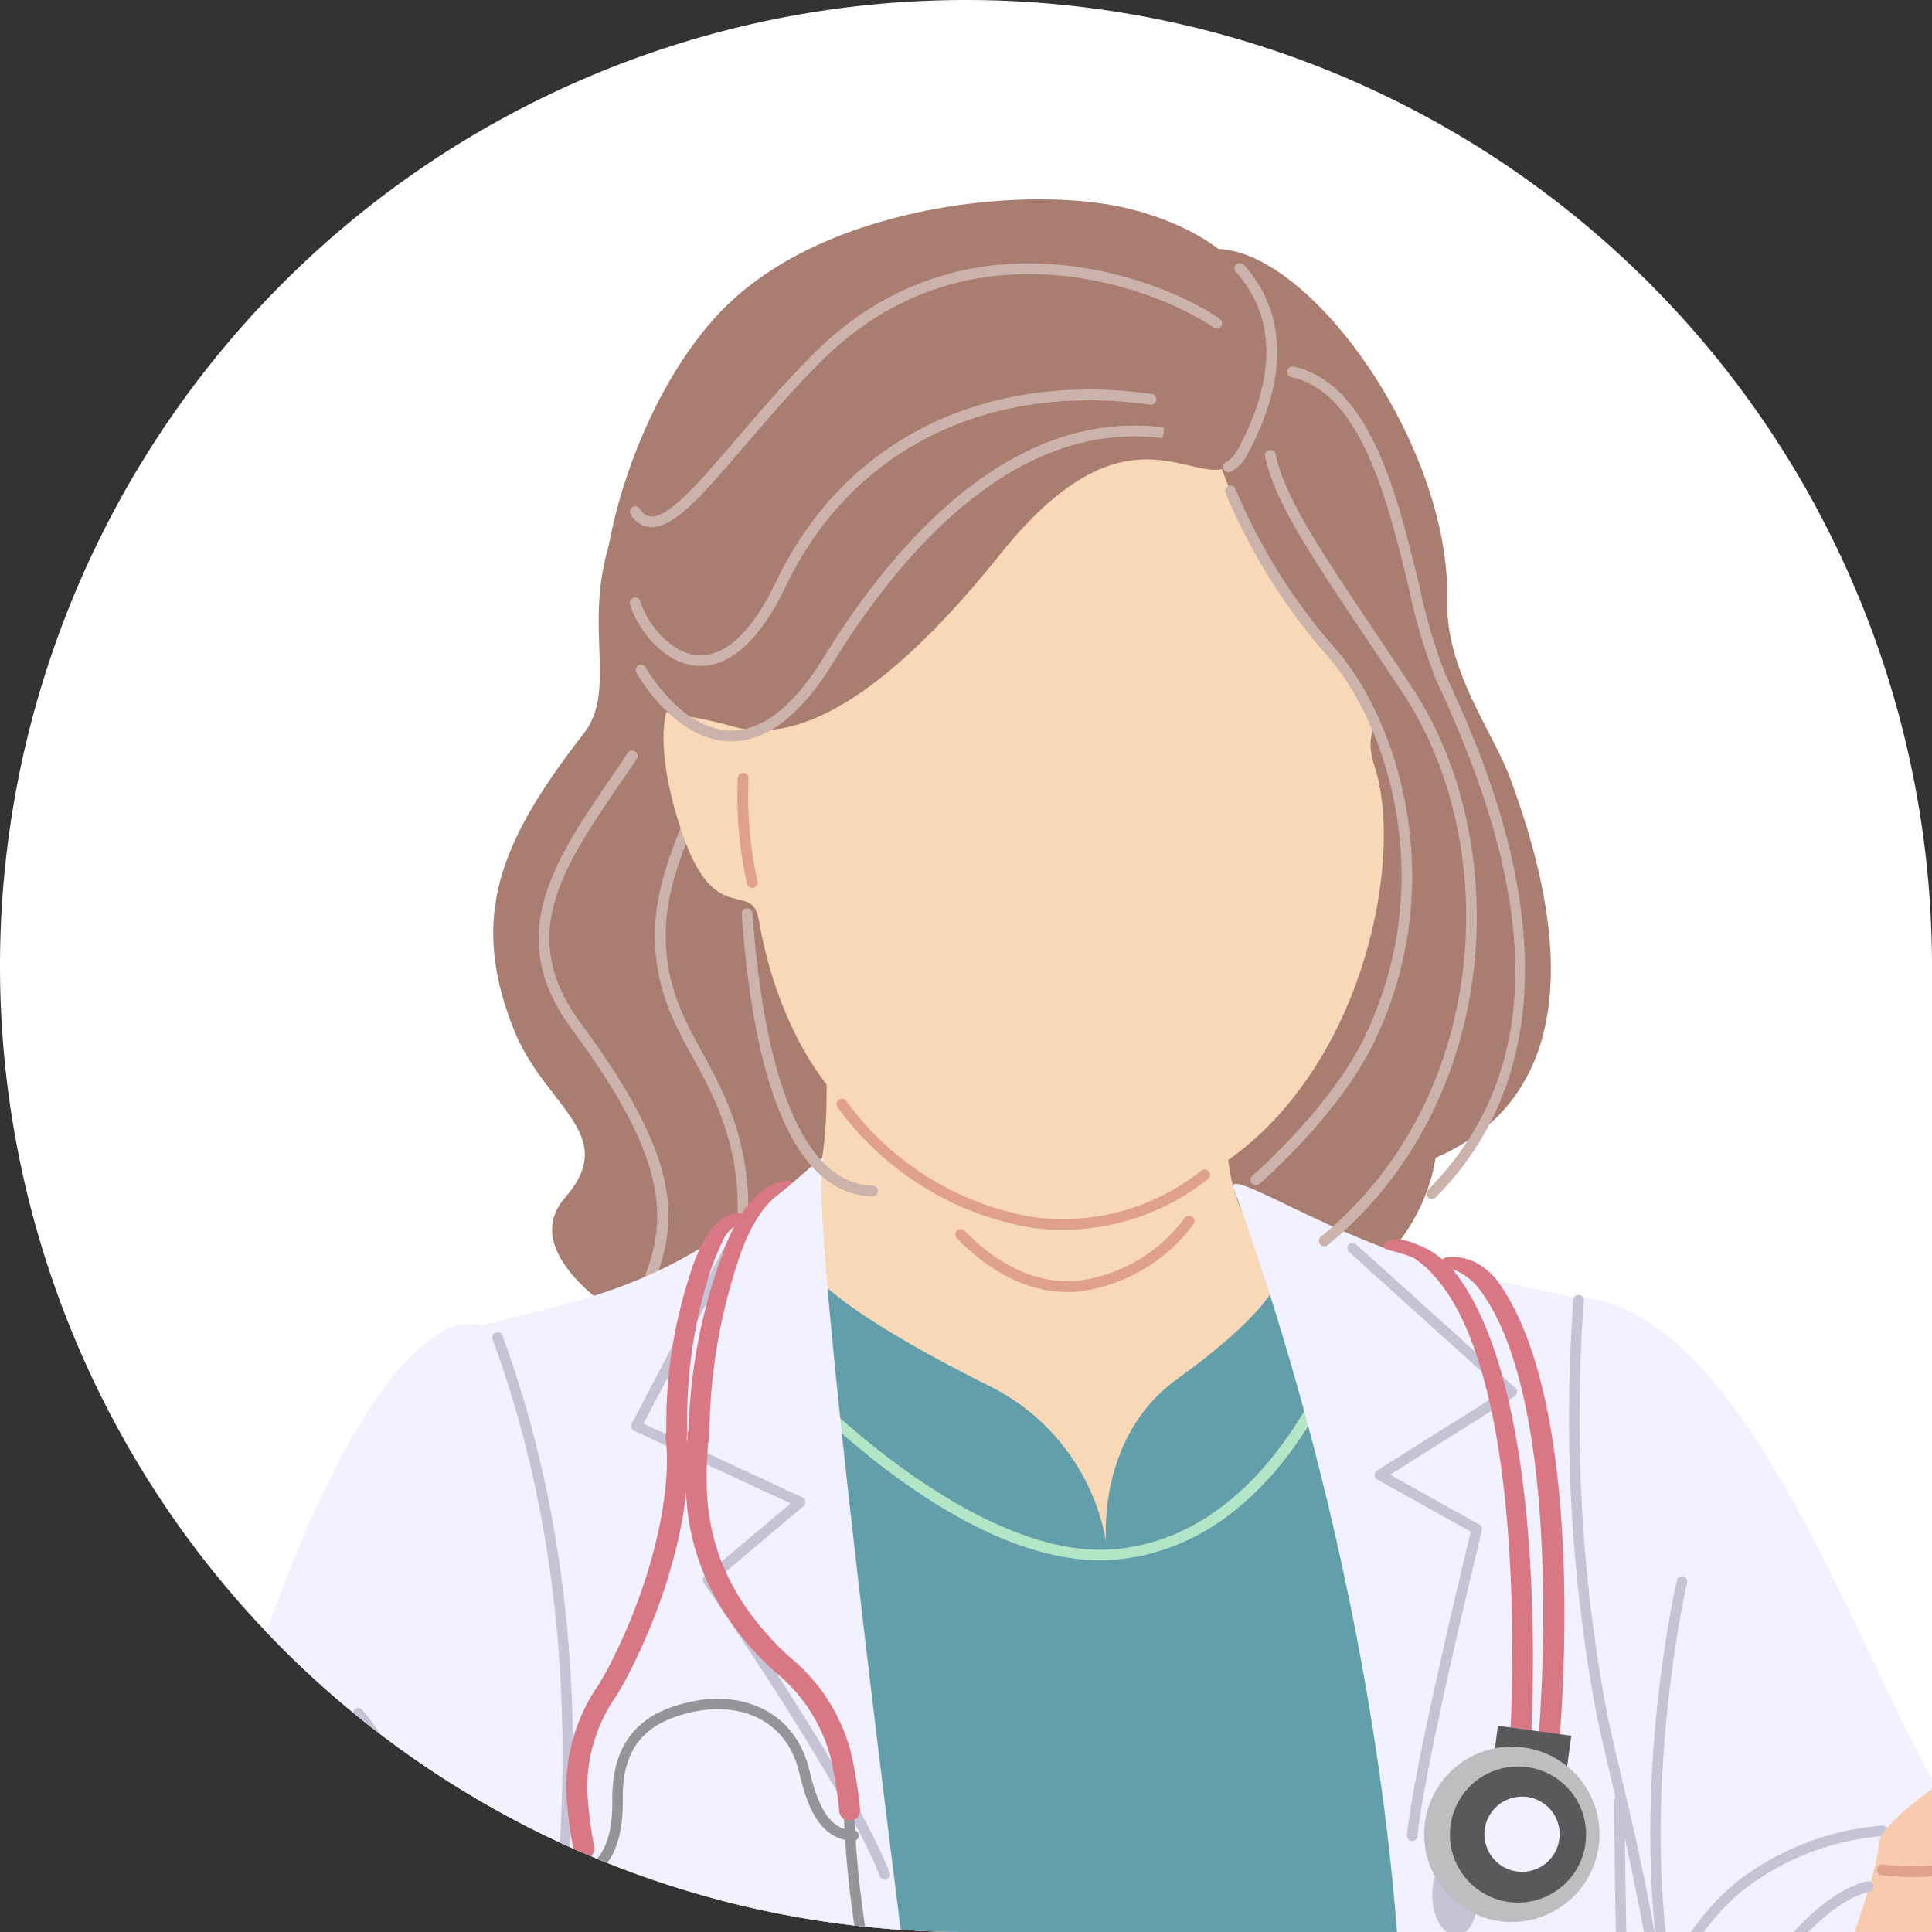 <svg xmlns="http://www.w3.org/2000/svg" xmlns:xlink="http://www.w3.org/1999/xlink" width="126" height="126" viewBox="0 0 126 126"><rect x="0" y="0" width="126" height="126" fill="#333333" stroke="none"/><defs><clipPath id="a"><path d="M488,1349a63,63,0,0,1,63,63v63H488a63,63,0,0,1,0-126Z" fill="#fff"/></clipPath></defs><g transform="translate(-425 -1349)"><path d="M488,1349a63,63,0,0,1,63,63v63H488a63,63,0,0,1,0-126Z" fill="#fff"/><g clip-path="url(#a)"><g transform="translate(56.901 1269.663)"><path d="M402.638,405.337h75.269c1.112-9.085,2.816-23.468,3.284-25.362,3.005-12.112,9.823-59.278,4.767-85.493-4.414-22.884-13.065-35.224-13.065-35.224l-27.418,4.858-40.807-3.906c-3.17,8.575-15.661,42.664-13.167,68.18C393.458,348.419,399.76,388.189,402.638,405.337Z" fill="#5c6277"/><path d="M442.952,405.337h.684c.1-12.967.171-31.22-.154-40.979-.534-16.038.054-45.782.984-49.727a.342.342,0,0,0-.665-.157c-.96,4.075-1.549,33.458-1,49.907C443.124,374.13,443.057,392.376,442.952,405.337Z" fill="#7d8192"/><path d="M443.239,328.805a.338.338,0,0,1-.249-.109c-3.689-3.937-20.944-8.514-25.43-7.853a.341.341,0,1,1-.1-.676c4.708-.695,22.139,3.91,26.029,8.063a.341.341,0,0,1-.25.574Z" fill="#7d8192"/><path d="M442.932,334.341a.342.342,0,0,1-.262-.56c4.025-4.818,18.523-13.321,24.657-15.525a.341.341,0,1,1,.231.642c-6.069,2.18-20.4,10.574-24.363,15.32A.338.338,0,0,1,442.932,334.341Z" fill="#7d8192"/><path d="M409.663,111.008c-4.724,7.225-.813,12.714-3.481,16.146-5.54,7.122-7.479,12.019-4.58,19.315,2.017,5.074,6.97,6.811,3.349,10.974s4.952,9.659,14.828,13.033,17.5,4.6,31.173-3.568c5.843-3.492,13.34-7.936,10.228-19.321-1.165-4.258,1.177-5.313,1.8-12.708s-2.272-19.8-7.332-24.687-21.281-9.037-30.036-8.366C420.6,102.211,413.156,105.665,409.663,111.008Z" fill="#a97e71"/><path d="M408.924,166.058a.349.349,0,0,0,.3-.17c3.546-5.869,3.916-10.125-3.26-19.835-4.2-5.687-1.192-10.1,2.621-15.691.342-.5.69-1.01,1.037-1.529a.35.35,0,0,0-.582-.39q-.52.775-1.034,1.524c-3.813,5.588-7.106,10.414-2.606,16.5,6.938,9.388,6.6,13.466,3.225,19.058a.351.351,0,0,0,.3.531Z" fill="#cbb2aa"/><path d="M415.89,163.86a.351.351,0,0,0,.342-.271c1.839-7.982-.508-12.282-2.395-15.737a28.445,28.445,0,0,1-1.339-2.661c-2-4.82-.513-8.645.572-11.439a18.734,18.734,0,0,0,.794-2.3.351.351,0,0,0-.682-.162,18.591,18.591,0,0,1-.764,2.214c-1.129,2.9-2.676,6.88-.567,11.96a28.875,28.875,0,0,0,1.371,2.728c1.924,3.525,4.106,7.521,2.327,15.244a.35.35,0,0,0,.342.428Z" fill="#cbb2aa"/><path d="M481.934,283.756a7.87,7.87,0,0,0,7.357-4.875s-.474-1.519-5.911-1.333C476.614,277.78,481.934,283.756,481.934,283.756Z" fill="#9b9fc6"/><path d="M395.9,285c-2.818-.251-7.163-4.881-7.163-4.881s-.839-1.7,5.922-1.372S395.9,285,395.9,285Z" fill="#9b9fc6"/><path d="M421.832,140.426c-.6,3.873,1.754,14.743-2.044,19.486s-20.23,9.307-20.23,9.307,5.518,12.566,4.67,18.4c-1.219,8.363-2.047,14.656,3.262,29.1,2.1,5.717,2.644,19.663,1.876,24.8s-2.521,23.834-2.842,26.551,24.086,11.243,47.126,8.1c23.624-3.219,24.2-10.611,21.842-16.083-4.975-11.528-10.12-26.98-7.539-34.169,1.747-4.86,9.67-10.867,6.008-22.3-4.229-13.211-3.274-32.252-3.91-34.381s-6.108-4.045-10.771-4.679c-9-1.225-11.2-6.127-11.2-11.675V143.25Z" fill="#f9d8b7"/><path d="M403.992,240.263c.635-4.244-3.9-36.994-2.963-47.564,1.045-11.773,5.107-26.224,5.107-26.224l14.184-5.752s.03.279.117.745c1.373,2.716,8.854,6.606,12.515,8.427a14.087,14.087,0,0,1,7.29,10.007s-.664-6.836,4.657-10.652c2.673-1.916,6.924-5.332,6.974-7.721.266.2.548.385.841.568-.021-.012-.039-.03-.061-.039,2.379,1.038,18.341,4.552,18.6,5.42.643,2.131,2.176,15.64,7.2,28.57,7.2,18.518-3.4,31.7-3.532,36.861-.324,12.214,12.845,56.447,12.845,73.721,0,5.956-10.127,9.7-33.892,11.618s-64.673-5.022-64.346-7.743S403.223,245.4,403.992,240.263Z" fill="#639eab"/><path d="M439.823,181.091c-10.588,0-23.1-13.906-24.619-16.863a.342.342,0,0,1,.608-.312c1.871,3.635,14.944,17.159,24.773,16.466,11.521-.8,16.207-16.389,16.148-18.48a.342.342,0,0,1,.683-.019c.069,2.463-4.7,18.339-16.784,19.18C440.365,181.082,440.094,181.091,439.823,181.091Z" fill="#b3e6c7"/><path d="M441.206,235.817a68.034,68.034,0,0,1-16.191-1.947.341.341,0,1,1,.163-.662c18.34,4.493,36.551.033,43.084-4.394a4.259,4.259,0,0,0,1.373-6.2c-1.558-2.306-4.966-3.416-8.467-1.076-15.1,10.094-33.013,10.741-41.374,8.714a.342.342,0,1,1,.161-.664c8.244,2,25.92,1.355,40.832-8.618,3.872-2.589,7.667-1.325,9.413,1.262a4.958,4.958,0,0,1-1.555,7.149C464.763,232.009,454.41,235.817,441.206,235.817Z" fill="#b3e6c7"/><path d="M444.913,318.912a255.679,255.679,0,0,1-42.053-4.024.341.341,0,1,1,.123-.671c14.188,2.61,36.158,4.877,50.868,3.69a148.591,148.591,0,0,0,20.488-2.793.341.341,0,0,1,.152.665,149.139,149.139,0,0,1-20.586,2.808C451.132,318.811,448.1,318.912,444.913,318.912Z" fill="#b3e6c7"/><path d="M422.319,299.3a.341.341,0,0,1-.167-.639,109.784,109.784,0,0,0,45.411-48.6.341.341,0,0,1,.612.3,110.442,110.442,0,0,1-45.69,48.9A.339.339,0,0,1,422.319,299.3Z" fill="#b3e6c7"/><path d="M448.519,308.431a.341.341,0,0,1-.258-.564c10.315-11.928,14.03-25.768,15.616-31.677.326-1.214.541-2.015.716-2.442a.342.342,0,0,1,.633.26c-.16.386-.382,1.213-.689,2.358-1.6,5.955-5.341,19.9-15.759,31.947A.339.339,0,0,1,448.519,308.431Z" fill="#b3e6c7"/><path d="M459.661,217.272c-.071,15.362.4,30.72,1.048,46.219.406,9.777.257,115.546,1.692,141.845h34.336c-1.539-14.748-3.483-76.688-11.187-124.4-2.841-17.588-6.491-39.357-6.278-47.438.135-5.16,5.864-18.923-1.336-37.441-5.026-12.929-6.633-29.886-7.275-32.018-.1-.346-2.839-.431-10.178-2.61-6.161-1.828-12.468-6.029-11.931-4.581C450,160.765,459.8,187.61,459.661,217.272Z" fill="#f1f1ff"/><path d="M393.5,276.855c-10.5,57.6-14.785,114.73-15.772,128.482H431.38c.214-26.735.353-163.79-1.508-177.092-1.9-13.55-9.181-69.924-8.114-73.124.412-1.238-2.125,2.277-8.6,5.984-5.7,3.268-10.631,3.65-14.408,4.953-4.838,1.667,3.06,36.821,1.509,63.906C399.558,242.291,396.911,258.148,393.5,276.855Z" fill="#f1f1ff"/><path d="M460.2,199.4l-.032,0a.341.341,0,0,1-.308-.371c.392-4.225,3.65-17.706,4.159-19.795l-6.1-3.407a.341.341,0,0,1-.016-.586l8.232-5.178-10.056-9.073a.341.341,0,1,1,.458-.506l10.39,9.375a.341.341,0,0,1-.047.542l-8.126,5.112,5.826,3.253a.34.34,0,0,1,.166.379c-.038.154-3.792,15.511-4.2,19.949A.341.341,0,0,1,460.2,199.4Z" fill="#c4c4d6"/><path d="M425.8,201.941a.342.342,0,0,1-.32-.221c-2.09-5.544-11.393-19.019-11.487-19.154a.34.34,0,0,1,.06-.455l5.606-4.727-10.2-4.73a.342.342,0,0,1-.159-.468s4.9-9.368,6.518-12.43a.342.342,0,0,1,.6.318c-1.437,2.725-5.482,10.45-6.351,12.11l10.362,4.806a.341.341,0,0,1,.077.57l-5.778,4.872c1.338,1.947,9.4,13.783,11.388,19.046a.342.342,0,0,1-.319.462Z" fill="#c4c4d6"/><path d="M409.3,282.2h-.024a.342.342,0,0,1-.317-.365c3.243-46.53-2.258-77.02-2.314-77.323a.342.342,0,0,1,.673-.124c.056.3,5.573,30.871,2.323,77.495A.341.341,0,0,1,409.3,282.2Z" fill="#c4c4d6"/><path d="M405.057,405.337c.872-23.207,2.873-84.148,2.895-84.82a.342.342,0,0,0-.33-.353.334.334,0,0,0-.352.33c-.022.673-2.024,61.659-2.9,84.842Z" fill="#c4c4d6"/><path d="M484.95,405.337c-2.349-23.92-4.735-86.754-4.761-87.443a.352.352,0,0,0-.354-.328.342.342,0,0,0-.329.354c.026.689,2.407,63.4,4.758,87.418Z" fill="#c4c4d6"/><path d="M477.042,280.017a51.39,51.39,0,0,0,10.133-.1c1.773-.278,2.115-1.035,2.115-1.035l.922,37.9-10.365,1.129Z" fill="#f1f1ff"/><path d="M479.848,318.247a.347.347,0,0,1-.219-.078.342.342,0,0,1-.121-.237L476.7,280.042a.341.341,0,0,1,.362-.366c.044,0,4.43.277,8.725.055a.336.336,0,0,1,.359.323.341.341,0,0,1-.323.358c-3.587.186-7.235.03-8.413-.033l2.751,37.149,10.013-1.091a.341.341,0,1,1,.073.679l-10.364,1.129Z" fill="#c4c4d6"/><path d="M482.983,286.231a36.637,36.637,0,0,1-4.985-.354.341.341,0,1,1,.1-.674c.071.011,7.167,1.062,10.781-.588a.341.341,0,1,1,.284.621A15.826,15.826,0,0,1,482.983,286.231Z" fill="#c4c4d6"/><path d="M409.3,281.855s-12.12.356-17.707-.559c-2.4-.393-2.852-1.174-2.852-1.174l-2.155,37.831,21.028,2.552Z" fill="#f1f1ff"/><path d="M407.611,320.847a.3.3,0,0,1-.041,0l-21.028-2.552a.341.341,0,1,1,.083-.677l20.661,2.507,1.655-37.916c-2.075.048-12.4.246-17.4-.573-.291-.048-.553-.1-.79-.158a.341.341,0,1,1,.162-.663q.333.081.739.148c5.49.9,17.52.559,17.641.555a.352.352,0,0,1,.253.1.339.339,0,0,1,.1.254l-1.687,38.65a.342.342,0,0,1-.341.326Z" fill="#c4c4d6"/><path d="M405.206,288.452c-4.272,0-13.018-.223-16.68-1.95a.341.341,0,1,1,.292-.617c4.686,2.211,18.643,1.864,18.784,1.859a.352.352,0,0,1,.351.332.342.342,0,0,1-.333.35C407.479,288.429,406.571,288.452,405.206,288.452Z" fill="#c4c4d6"/><path d="M464.443,202.99c.082,1.37-.51,2.519-1.32,2.568s-1.533-1.024-1.613-2.394.509-2.519,1.319-2.568S464.361,201.619,464.443,202.99Z" fill="#c4c4d6"/><path d="M465.1,234.3c.082,1.371-.51,2.519-1.32,2.568s-1.533-1.024-1.615-2.395.51-2.519,1.32-2.567S465.022,232.928,465.1,234.3Z" fill="#c4c4d6"/><path d="M465.985,265.036c.082,1.37-.509,2.52-1.32,2.567s-1.532-1.024-1.614-2.394.509-2.519,1.32-2.568S465.9,263.666,465.985,265.036Z" fill="#c4c4d6"/><path d="M466.355,296.079c.082,1.37-.509,2.519-1.319,2.568s-1.533-1.024-1.614-2.395.51-2.52,1.32-2.567S466.274,294.708,466.355,296.079Z" fill="#c4c4d6"/><path d="M466.726,327.121c.081,1.369-.51,2.52-1.32,2.567s-1.533-1.024-1.615-2.394.51-2.519,1.321-2.567S466.644,325.75,466.726,327.121Z" fill="#c4c4d6"/><path d="M467.1,358.164c.082,1.369-.51,2.519-1.319,2.567s-1.533-1.024-1.614-2.394.509-2.52,1.32-2.567S467.015,356.793,467.1,358.164Z" fill="#c4c4d6"/><path d="M470.606,163.925c11.658.131,19.345,25.614,24.474,32.975,4.64,6.655,8.266,25.928,3.479,31.6-8.265,9.8-14.6,4-17.856-.155-5.047-6.43-1.782-17.219-6.232-20.481-3.68-2.7-.53-10.349-3.288-14.717-2.589-4.1-2.819-8.839-2.706-14.8C468.65,169.131,470.606,163.925,470.606,163.925Z" fill="#f1f1ff"/><path d="M476.865,209.067a.342.342,0,0,1-.336-.282c-2.237-12.54.9-26.268.935-26.4a.342.342,0,0,1,.666.155c-.032.136-3.141,13.731-.929,26.13a.34.34,0,0,1-.276.4A.308.308,0,0,1,476.865,209.067Z" fill="#c4c4d6"/><path d="M477.8,221.011a.34.34,0,0,1-.339-.305,177.393,177.393,0,0,0-4.2-24.964c-.35-1.5-.693-2.961-1.021-4.487a105.086,105.086,0,0,1-1.529-27.163.342.342,0,0,1,.68.079,104.219,104.219,0,0,0,1.518,26.941c.327,1.522.669,2.98,1.018,4.475a177.821,177.821,0,0,1,4.213,25.047.341.341,0,0,1-.3.376Z" fill="#c4c4d6"/><path d="M502.016,207.14c-6.059-14.337-15.745-7.9-19.538-5.455a17.563,17.563,0,0,0-7.042,12.459c-.606,6.416,1.325,15.056,4.3,18.44,3.685,4.178,7.882,4.108,11.174,3.327C502.142,233.246,504.949,214.082,502.016,207.14Z" fill="#f1f1ff"/><path d="M479.74,232.925a.342.342,0,0,1-.257-.116c-2.96-3.363-5.01-12.1-4.387-18.7.558-5.9,4.121-10.73,7.2-12.714a17.677,17.677,0,0,1,8.551-2.993.341.341,0,1,1,.027.682,16.988,16.988,0,0,0-8.207,2.885c-2.94,1.9-6.349,6.526-6.887,12.2-.608,6.441,1.365,14.937,4.221,18.183a.341.341,0,0,1-.257.566Z" fill="#c4c4d6"/><path d="M500.325,205.942c2.082,4.532,1.771,14.962-1.192,20.3-1.811,3.256-5.928,5.113-8.864,3.652-3.786-1.885-5.938-5.6-4.653-13.432C486.481,211.213,496.242,197.05,500.325,205.942Z" fill="#9b9fc6"/><path d="M501.27,191.249c.1,1.1-.958,4.178-1.214,6.681-.248,2.4.377,4.63.269,10.8-.1,5.983-.362,9.775-2.687,12.919-7.859,10.628-12.51,5.536-12.507-.677a24.856,24.856,0,0,1,1.974-10.527c1.439-3.485,3.426-9.009,3.541-10.952S501.27,191.249,501.27,191.249Z" fill="#f8cbaf"/><path d="M492.8,201.75c2.047,0,4.42-.321,4.965-1.233A3.589,3.589,0,0,0,498.2,199c.063-.54.109-.754.357-.869.893-.408,2.393-2.351,2.183-3.328a2.415,2.415,0,0,1,.6-1.725.351.351,0,1,0-.555-.429,3.07,3.07,0,0,0-.736,2.3c.117.542-1.055,2.208-1.792,2.544-.627.292-.7.893-.759,1.423a2.943,2.943,0,0,1-.341,1.237c-.409.684-3.733,1.105-6.242.786a.351.351,0,1,0-.087.7A16.229,16.229,0,0,0,492.8,201.75Z" fill="#e0a18a"/><path d="M483.206,230.892a.357.357,0,0,0,.208-.067.351.351,0,0,0,.075-.491,18.14,18.14,0,0,1-2.094-17.58c2.091-5.506,6.091-9.493,8.6-10.032a.352.352,0,0,0,.27-.416.356.356,0,0,0-.418-.269c-2.744.59-6.9,4.666-9.106,10.468a18.827,18.827,0,0,0,2.185,18.244A.352.352,0,0,0,483.206,230.892Z" fill="#c4c4d6"/><path d="M477.042,280.358a.341.341,0,0,1-.341-.321c-1.923-32.723-3.319-67.733-3.319-83.245a.342.342,0,0,1,.683,0c0,15.5,1.4,50.493,3.318,83.2a.341.341,0,0,1-.321.361Z" fill="#c4c4d6"/><path d="M454.8,103.263c4.954,4.6,6.54,14.146,5.266,18.547s-3.319,4.452-2.318,7.521c1.865,5.692-.476,18.657-8.9,25.182-7.575,5.862-16.69,3.584-22.622-.425-3.416-2.309-7.207-6.662-8.658-14.821-.436-2.444-2.7.409-4.746-4.948-1.18-3.093-3.964-12.969,3.924-10.774.585-.293,1.185-10.283,5.46-16.981C427.2,98.721,444.591,93.79,454.8,103.263Z" fill="#f9d8b7"/><path d="M437.462,159.548a15.349,15.349,0,0,0,9.4-3.3.351.351,0,1,0-.426-.557,14.477,14.477,0,0,1-10.972,3.019,18.989,18.989,0,0,1-12.173-7.57.35.35,0,1,0-.563.417,19.708,19.708,0,0,0,12.639,7.847A15.247,15.247,0,0,0,437.462,159.548Z" fill="#e0a18a"/><path d="M446.978,95.589c-2.579.244-2.114,14.9,7.993,26.339,3.154,3.569,6.663,13.406.96,24.506-4.482,8.722-5.924,9.847-5.924,9.847s27.79,3.961,16.565-26.232c-1.14-3.066-4.2-6.961-4.093-11.615C462.711,108.27,453.188,95,446.978,95.589Z" fill="#a97e71"/><path d="M450.007,156.631a.349.349,0,0,0,.23-.086c.211-.182,5.186-4.515,7.462-9.219,5.2-10.752,1.25-21.427-2.465-25.631a38.126,38.126,0,0,1-6.566-10.484.35.35,0,1,0-.646.271,38.8,38.8,0,0,0,6.687,10.677c3.595,4.068,7.415,14.415,2.36,24.862-2.212,4.573-7.239,8.952-7.29,8.995a.35.35,0,0,0,.23.616Z" fill="#cbb2aa"/><path d="M417.156,137.237a.343.343,0,0,0,.075-.008.35.35,0,0,0,.268-.417,26.064,26.064,0,0,1-.585-6.668.35.35,0,0,0-.7-.088,26.15,26.15,0,0,0,.6,6.905A.35.35,0,0,0,417.156,137.237Z" fill="#e0a18a"/><path d="M449.152,108.777c-2.246,4.188-6.559-4.871-15.809,6.69-5.9,7.369-12.22,12.762-17.486,11.24-4.852-1.4-6.9-.166-8.18-5.261s1.991-16.524,7.845-22.211c6.9-6.7,20.062-7.861,26.324-6.257C449.124,94.837,453.876,99.963,449.152,108.777Z" fill="#a97e71"/><path d="M448.208,110.144a.359.359,0,0,0,.159-.037,2.618,2.618,0,0,0,1.1-1.165c3.353-6.254,1.717-10.158-.246-12.332a.35.35,0,0,0-.521.469c2.6,2.879,2.649,6.867.148,11.533a1.949,1.949,0,0,1-.794.87.35.35,0,0,0,.158.662Z" fill="#cbb2aa"/><path d="M415.8,127.685c2.3,0,4.52-1.708,6.6-5.078,4.544-7.377,11.956-15.913,21.512-14.693l.087-.343,0-.353c-9.93-1.27-17.547,7.469-22.2,15.022-1.966,3.193-4.006,4.777-6.084,4.744-3.21-.069-5.481-4.078-5.5-4.117a.35.35,0,0,0-.613.34c.1.18,2.5,4.4,6.1,4.478Z" fill="#cbb2aa"/><path d="M413.787,122.773c1.466,0,3.536-.966,5.562-5.206,4.249-8.9,13.135-13.323,23.761-11.836a.356.356,0,0,0,.4-.3.351.351,0,0,0-.3-.4c-10.948-1.533-20.1,3.039-24.492,12.23-1.572,3.289-3.341,4.955-5.151,4.8s-3.318-2.146-3.707-3.524a.351.351,0,0,0-.675.19c.429,1.515,2.1,3.843,4.323,4.032C413.6,122.769,413.69,122.773,413.787,122.773Z" fill="#cbb2aa"/><path d="M454.465,160.618a.352.352,0,0,0,.223-.078c11.433-9.368,12.1-26.321,5.553-36.279-.926-1.407-1.8-2.71-2.608-3.92-3.48-5.2-5.78-8.636-6.338-11.385a.351.351,0,0,0-.688.139c.585,2.884,2.915,6.366,6.442,11.635q1.213,1.812,2.605,3.916c6.381,9.7,5.729,26.222-5.413,35.351a.35.35,0,0,0,.222.621Z" fill="#cbb2aa"/><path d="M461.483,157.531a.349.349,0,0,0,.249-.1c11.2-11.336,3.262-28.439.653-34.059a36.258,36.258,0,0,1-1.716-5.823c-1.428-5.872-3.2-13.18-8.182-14.3a.351.351,0,1,0-.153.684c4.553,1.022,6.272,8.095,7.654,13.778a36,36,0,0,0,1.761,5.952c4.44,9.566,9.219,23.422-.515,33.272a.35.35,0,0,0,.25.6Z" fill="#cbb2aa"/><path d="M437.769,163.6c.172,0,.343,0,.515-.015a11.02,11.02,0,0,0,7.648-4.407.351.351,0,0,0-.559-.424,10.3,10.3,0,0,1-7.132,4.132c-2.525.156-4.959-.952-7.252-3.3a.351.351,0,0,0-.5.491C432.775,162.415,435.223,163.6,437.769,163.6Z" fill="#e0a18a"/><path d="M425.018,157.363a.351.351,0,0,0,.01-.7c-5.782-.153-7.4-11.191-7.85-17.758a.344.344,0,0,0-.374-.326.352.352,0,0,0-.326.374c.57,8.311,2.512,18.25,8.531,18.41Z" fill="#cbb2aa"/><path d="M410.606,113.72c1.515,0,3.43-2.235,6.06-5.305,1.444-1.685,3.081-3.6,4.917-5.442,9.645-9.7,22.063-4.768,25.654-2.277a.35.35,0,1,0,.4-.574c-3.715-2.58-16.569-7.682-26.551,2.358-1.855,1.866-3.5,3.786-4.953,5.48-2.323,2.712-4.335,5.061-5.523,5.061l-.055,0c-.179-.011-.449-.077-.742-.522a.351.351,0,0,0-.586.385,1.653,1.653,0,0,0,1.283.837C410.541,113.718,410.573,113.72,410.606,113.72Z" fill="#cbb2aa"/><path d="M400.548,166.583a2.207,2.207,0,0,0-1.528-.916c-2.641-.226-7.79,3.582-13.881,21.021-7.682,21.994-17.717,35.309-17.4,47.852.216,8.793,12.315,18.393,21.17,9.3,8.893-9.135,13.282-25.026,13.787-26.42C409.326,199.1,403,169.8,400.548,166.583Z" fill="#f1f1ff"/><path d="M399.327,221.246a.348.348,0,0,1-.294-.331c-.009-.215-1.014-21.521-7.819-29.589a.351.351,0,1,1,.536-.452c6.959,8.252,7.945,29.126,7.984,30.01a.351.351,0,0,1-.335.365A.371.371,0,0,1,399.327,221.246Z" fill="#c4c4d6"/><path d="M363.522,191.088c6.8-2.29,7.625,0,7.625,0s3.713,9.015-4.961,14.634c-10.826,7.013-15.518.04-15.518.04s-1.417-2.35,2.541-7.61A21.2,21.2,0,0,1,363.522,191.088Z" fill="#9b9fc6"/><path d="M330.376,178.681c.756-1.464,2.986-.9,5.273-.6s6.371,1.717,6.614,1.207-1.935-1.877-3.566-2.476a16.41,16.41,0,0,1-6-3.892c-2.405-2.479-2.731-3.832-.762-4.741,1.294-.6,4.717,1.62,7.338,3.305,2.178,1.4,5.629,1.541,8.291,2.3a4.889,4.889,0,0,0,5.134-.974c1.293-.994-.939-1.38-2.157-5.473-.943-3.167-.75-5.354.738-6.791,1.334-1.287,2.52-.529,2.888,1.683.8,4.808,3.017,4.452,4.754,6.491a25.039,25.039,0,0,1,4.865,7.813c1.239,3.7,1.959,9.111,3.974,11.861a84.851,84.851,0,0,1,5.2,7.866c3.752,6.688-2.9,12.207-4.114,12.983-7.552,4.839-9.462-6.171-11.1-12.828-.823-3.339-4.61-1.651-5.167-1.475s-3.411.629-4.564-.295c-1.615-1.294-.151-3.189-.6-3.3s-3.342.4-5.53-.023c-.866-.167-1.969-1.576-3.063-2.9s-4.268-1.8-5.243-2.962c-1.249-1.493,1.1-2.236,1.137-2.331s-2.321-.95-3.246-1.4A2.163,2.163,0,0,1,330.376,178.681Z" fill="#f8cbaf"/><path d="M363.327,185.8c-6.432-.1-10.9-4.022-11.128-9.79a.35.35,0,0,1,.7-.027c.213,5.37,4.405,9.024,10.441,9.117h.106a.35.35,0,1,1-.009.7Z" fill="#e0a18a"/><path d="M347.824,189.4a.309.309,0,0,1-.115-.021.349.349,0,0,1-.209-.449c.5-1.363-1.413-2.518-2.437-3.139-.605-.365-.832-.5-.823-.79a.344.344,0,0,1,.061-.187c1.258-1.831-.384-4.245-1-5.153-.276-.405-.369-.541-.27-.753a.371.371,0,0,1,.205-.188h0a2.686,2.686,0,0,0,.944-1.51,3.884,3.884,0,0,0,.014-3.024.347.347,0,0,1,.112-.482.351.351,0,0,1,.483.111,4.6,4.6,0,0,1,.057,3.62,4.266,4.266,0,0,1-1.025,1.74c.017.029.04.06.063.093.665.977,2.389,3.514,1.159,5.686.11.072.259.161.387.238,1.115.672,3.434,2.073,2.733,3.978A.349.349,0,0,1,347.824,189.4Z" fill="#e0a18a"/><path d="M343.962,186.416c-1.312-.02-2.487-1.079-3.379-1.882a5.81,5.81,0,0,0-1.048-.829,4.3,4.3,0,0,0-3.979-.067.35.35,0,1,1-.3-.631,5.01,5.01,0,0,1,4.583.066,5.991,5.991,0,0,1,1.217.943c.965.867,2.163,1.95,3.367,1.649a.35.35,0,1,1,.167.68A2.423,2.423,0,0,1,343.962,186.416Z" fill="#e0a18a"/><path d="M352.124,194.618a.35.35,0,0,1-.1-.685c.328-.1.586-.7.44-1.343-.105-.474-.706-1.983-3.939-1.512a.35.35,0,1,1-.1-.693c3.043-.442,4.435.769,4.723,2.052a1.792,1.792,0,0,1-.918,2.166A.369.369,0,0,1,352.124,194.618Z" fill="#e0a18a"/><path d="M362.749,204.963a15.3,15.3,0,0,0,8.4-13.876c2.493,4.643,7.691,11.16,8.93,13.645,1.818,3.642,10.6,15.629,11.185,22.5,1.767,20.873-11.792,23.492-21.763,14.2-8.792-8.188-9.886-18.134-13.092-26.43-1.515-3.92-3.823-5.9-5.741-9.244C353.209,208.641,360.058,206.277,362.749,204.963Z" fill="#f1f1ff"/><path d="M391.692,231.584a.35.35,0,0,1-.294-.313,47.053,47.053,0,0,0-9.494-24.88,25.368,25.368,0,0,1-1.914-2.934.351.351,0,1,1,.628-.313,25.113,25.113,0,0,0,1.859,2.842,47.693,47.693,0,0,1,9.62,25.219.349.349,0,0,1-.316.382A.326.326,0,0,1,391.692,231.584Z" fill="#c4c4d6"/><path d="M357.435,193.319a.862.862,0,0,1-.107-.02.35.35,0,0,1-.219-.444.354.354,0,0,1,.437-.221,8.525,8.525,0,0,0,8.294-3.71.354.354,0,0,1,.487-.1.349.349,0,0,1,.095.486A9.257,9.257,0,0,1,357.435,193.319Z" fill="#e0a18a"/><path d="M376.711,241.439a.351.351,0,0,1-.106-.035c-.2-.1-4.913-2.628-11.453-15.757a.351.351,0,0,1,.628-.312c6.408,12.869,11.1,15.424,11.146,15.448a.35.35,0,0,1-.216.657Z" fill="#c4c4d6"/><path d="M357.09,213.279a.342.342,0,0,1-.037-.681c12.461-1.367,17.326-9.034,17.465-13.545a.337.337,0,0,1,.352-.331.344.344,0,0,1,.331.352c-.152,4.929-5.092,12.777-18.074,14.2Z" fill="#c4c4d6"/><path d="M400.8,223.4a.352.352,0,0,1-.1-.014.341.341,0,0,1-.232-.423c5.837-20.039,5.753-40.021-.24-56.266a.342.342,0,1,1,.641-.236c6.043,16.381,6.133,36.515.254,56.693A.342.342,0,0,1,400.8,223.4Z" fill="#c4c4d6"/><path d="M416.207,230.5c-3.675,0-6.441-4.058-7.663-11.333-.4-2.367-.541-4.337-.693-6.424a66.1,66.1,0,0,0-2.1-13.344.342.342,0,1,1,.662-.17,66.773,66.773,0,0,1,2.121,13.465c.151,2.069.294,4.025.685,6.359.59,3.508,2.524,11.58,7.752,10.7a17.638,17.638,0,0,0,5.627-2.434.341.341,0,1,1,.38.566,18,18,0,0,1-5.894,2.54A5.364,5.364,0,0,1,416.207,230.5Z" fill="#939598"/><path d="M420.333,228.964c-.082-.257.456-.614,1.239-1.681a1.9,1.9,0,0,1,2.109-.686,1.129,1.129,0,0,1,.147,1.938,2.372,2.372,0,0,1-1.388.357C421.5,228.938,420.431,229.276,420.333,228.964Z" fill="#58595b"/><path d="M406.179,200.575a.683.683,0,0,1-.672-.564,28.493,28.493,0,0,1-.476-3.838,11.743,11.743,0,0,1,2.09-6.938c.219-.364.427-.71.607-1.053,3.2-6.112,4.2-12.093,3.777-15.065a.683.683,0,0,1,1.352-.194c.474,3.289-.554,9.479-3.918,15.893-.191.365-.414.735-.646,1.123a10.437,10.437,0,0,0-1.895,6.2,27.754,27.754,0,0,0,.455,3.633.683.683,0,0,1-.554.79A.714.714,0,0,1,406.179,200.575Z" fill="#d97884"/><path d="M420.507,229.831a19.787,19.787,0,0,1-5.212-.843.341.341,0,1,1,.206-.651,17.656,17.656,0,0,0,6.085.751c1.963-.235,3.328-1.574,4.058-3.982a21.511,21.511,0,0,0,.361-8.463c-.283-2.352-.7-4.268-1.138-6.3a66.729,66.729,0,0,1-1.764-13.515.341.341,0,0,1,.329-.353.336.336,0,0,1,.353.329,66.064,66.064,0,0,0,1.75,13.393c.442,2.044.861,3.976,1.148,6.359a22.162,22.162,0,0,1-.385,8.742c-.816,2.69-2.373,4.193-4.631,4.463A9.89,9.89,0,0,1,420.507,229.831Z" fill="#939598"/><path d="M418.137,229.28c.006-.27-.611-.462-1.663-1.265a1.906,1.906,0,0,0-2.217-.064,1.13,1.13,0,0,0,.406,1.9,2.382,2.382,0,0,0,1.433-.049C417.014,229.582,418.13,229.607,418.137,229.28Z" fill="#58595b"/><path d="M423.51,198.086a.683.683,0,0,1-.678-.607,27.53,27.53,0,0,0-.587-3.614,10.621,10.621,0,0,0-3.586-5.474c-.323-.3-.63-.585-.908-.872-5.507-5.692-5.074-11.151-4.787-14.763a.683.683,0,0,1,1.362.108c-.284,3.569-.672,8.458,4.407,13.708.262.271.551.539.855.82a11.934,11.934,0,0,1,3.976,6.12,28.5,28.5,0,0,1,.626,3.817.683.683,0,0,1-.6.754A.59.59,0,0,1,423.51,198.086Z" fill="#d97884"/><path d="M406.17,201.827a.341.341,0,0,1-.089-.671c1.275-.342,1.987-1.947,1.952-4.4-.066-4.844,3.01-6.016,5.331-6.477,3.067-.609,6.584.557,7.528,4.533.65,2.734,1.484,3.865,2.882,3.9a.341.341,0,1,1-.019.682c-2.2-.061-3.016-2.272-3.528-4.428-.9-3.775-4.187-4.523-6.731-4.021-3.4.674-4.827,2.408-4.78,5.8.039,2.795-.858,4.644-2.459,5.073A.338.338,0,0,1,406.17,201.827Z" fill="#939598"/><path d="M413.68,173.748a.683.683,0,0,1-.682-.662,35.792,35.792,0,0,1,2.364-12.347,11.69,11.69,0,0,1,1.114-2.248c1.3-2.021,2.852-2.264,3.2-2.11s-.949.707-1.808,1.85a10.6,10.6,0,0,0-1.389,2.648,36.564,36.564,0,0,0-2.113,12.167.68.68,0,0,1-.662.7Z" fill="#d97884"/><path d="M412.244,173.5a.683.683,0,0,1-.683-.662,31.269,31.269,0,0,1,1.568-10.473,10.843,10.843,0,0,1,1.18-2.625c.919-1.317,1.89-1.367,2.24-1.228s-.905.838-1.3,1.714a18.676,18.676,0,0,0-.881,2.193,31.548,31.548,0,0,0-1.442,10.379.683.683,0,0,1-.662.7Z" fill="#d97884"/><path d="M467.231,194.062h-.045a.682.682,0,0,1-.638-.725c.016-.24,1.543-23.06-4.68-30.511a6.89,6.89,0,0,0-1.555-1.441c-1.22-.519-2.2-.524-1.99-.837.523-.784,2-.194,2.876.261a6.085,6.085,0,0,1,1.626,1.3c6.513,7.986,5.151,30.32,5.086,31.32A.682.682,0,0,1,467.231,194.062Z" fill="#d97884"/><path d="M469.067,194.062c-.021,0-.044,0-.065,0a.683.683,0,0,1-.615-.745c.021-.231,2.085-22.6-3.986-30.13a4.075,4.075,0,0,0-1.574-1.082c-.262-.272-.933-.38-.661-.64s1.289-.186,1.985.114a4.406,4.406,0,0,1,1.525,1.19c6.154,8.212,4.164,29.724,4.072,30.679A.682.682,0,0,1,469.067,194.062Z" fill="#d97884"/><rect width="4.697" height="4.826" transform="matrix(0.134, -0.991, 0.991, 0.134, 465.162, 196.545)" fill="#58595b"/><path d="M472.409,199.2a5.717,5.717,0,1,1-5.473-5.945A5.714,5.714,0,0,1,472.409,199.2Z" fill="#bcbec0"/><path d="M471.536,199.161a4.44,4.44,0,1,1-4.249-4.616A4.437,4.437,0,0,1,471.536,199.161Z" fill="#58595b"/><path d="M469.813,199.06a2.453,2.453,0,1,1-2.347-2.55A2.451,2.451,0,0,1,469.813,199.06Z" fill="#f1f1ff"/></g></g></g></svg>